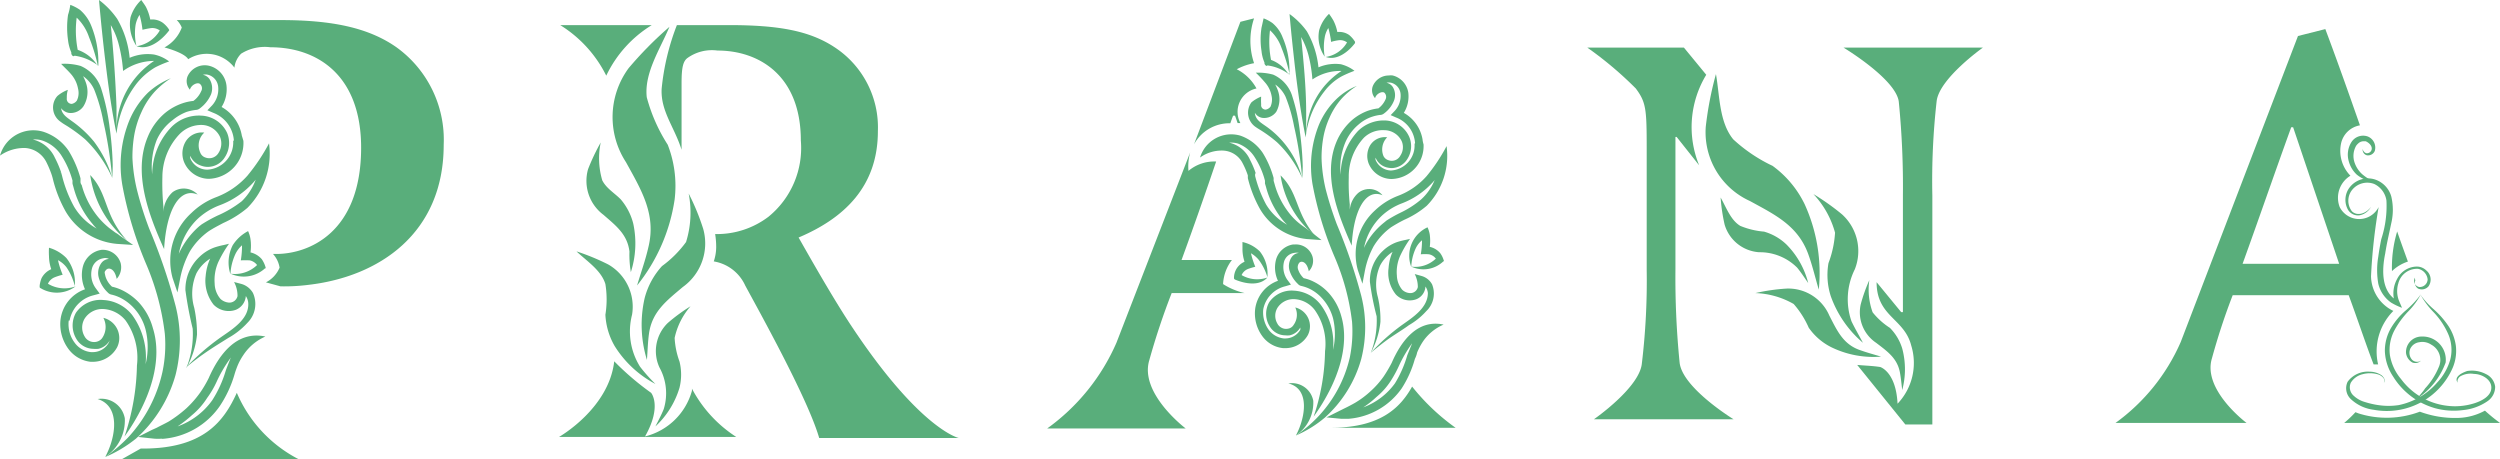 <svg xmlns="http://www.w3.org/2000/svg" width="144.41" height="26.52" viewBox="0 0 144.41 26.52">
  <g id="グループ_4" data-name="グループ 4" transform="translate(-3457 -1089)">
    <g id="プラーナロゴsvg" transform="translate(3457.04 1089)">
      <g id="グループ_1" data-name="グループ 1" opacity="0.7">
        <path id="パス_1" data-name="パス 1" d="M16.71,44.17c-.74,1.62-1.9,3.26-5.55,3.22L10.08,48H20.27A7.728,7.728,0,0,1,16.71,44.17Z" transform="translate(-3.07 -21.48)" fill="#138c43"/>
        <path id="パス_2" data-name="パス 2" d="M25.93,24.21c-1.61-1.13-3.72-1.57-6.69-1.57h-6a1.3,1.3,0,0,1,.29.43,2.16,2.16,0,0,1-1,1.15s1.16.3,1.37.68a2,2,0,0,1,2.47.26,1.43,1.43,0,0,1,.2.23,1.35,1.35,0,0,1,.39-.81,2.58,2.58,0,0,1,1.69-.37c2.62,0,5.24,1.53,5.24,5.8,0,4.94-3.05,6.14-4.91,6.14H18.8a1.54,1.54,0,0,1,.38.79,1.69,1.69,0,0,1-.79.85l.84.23a11.1,11.1,0,0,0,1.65-.09c4-.47,7.78-2.93,7.78-8.09A6.58,6.58,0,0,0,25.93,24.21Z" transform="translate(-3.07 -21.48)" fill="#138c43"/>
        <path id="パス_3" data-name="パス 3" d="M17.64,38.4a1.13,1.13,0,0,0-.67-.52l-.42-.11a1.68,1.68,0,0,1,.2.81.48.48,0,0,1-.49.38.81.81,0,0,1-.49-.21,1.4,1.4,0,0,1-.34-.89,2.58,2.58,0,0,1,.2-1.22,6.91,6.91,0,0,1,.63-1.08l-.29.07a4.75,4.75,0,0,0-.54.14,2.45,2.45,0,0,0-.87.54,2.57,2.57,0,0,0-.82,1.93,21.162,21.162,0,0,0,.42,2.22,5.26,5.26,0,0,1-.37,2.29,5,5,0,0,0,.62-1.94,7.28,7.28,0,0,0-.16-1.55,2.93,2.93,0,0,1,.13-2,2.28,2.28,0,0,1,.79-.84,3.08,3.08,0,0,0-.26,1,2.23,2.23,0,0,0,.46,1.66,1.22,1.22,0,0,0,1.27.3.93.93,0,0,0,.59-.8.84.84,0,0,1,.14.4h0c.06.94-.94,1.53-1.61,2a13.56,13.56,0,0,0-2,1.74,14.54,14.54,0,0,1,1.33-1c.37-.25.75-.48,1.13-.72a4.31,4.31,0,0,0,1.11-.88,1.53,1.53,0,0,0,.31-1.72Z" transform="translate(-3.07 -21.48)" fill="#138c43"/>
        <path id="パス_4" data-name="パス 4" d="M17.37,39Z" transform="translate(-3.07 -21.48)" fill="#138c43"/>
        <path id="パス_5" data-name="パス 5" d="M9.54,31a18.57,18.57,0,0,0-.17-2.1,12.35,12.35,0,0,0-.48-2.25,2.14,2.14,0,0,0-1.2-1.36,3.33,3.33,0,0,0-1.13-.12c.19.2.4.39.58.6a1.77,1.77,0,0,1,.4.84,1,1,0,0,1-.07.68.48.48,0,0,1-.29.19.284.284,0,0,1-.29-.33,1.506,1.506,0,0,1,.06-.48,2,2,0,0,0-.61.36,1,1,0,0,0,.2,1.49c.15.12.33.21.49.32a8.83,8.83,0,0,1,.92.69,7.15,7.15,0,0,1,1.57,2.24,6.65,6.65,0,0,0-1.06-2.11,6.44,6.44,0,0,0-1.3-1.2c-.27-.2-.55-.37-.6-.73A.72.72,0,0,0,7,28a.89.89,0,0,0,.85-.38A1.58,1.58,0,0,0,8,26.28a2.83,2.83,0,0,0-.17-.4,1.9,1.9,0,0,1,.64.77A9.82,9.82,0,0,1,9,28.5a24,24,0,0,1,.51,3.26C9.53,31.5,9.54,31.25,9.54,31Z" transform="translate(-3.07 -21.48)" fill="#138c43"/>
        <path id="パス_6" data-name="パス 6" d="M13.28,38.37,13,37.54a3.73,3.73,0,0,1,1.1-3.77,4.17,4.17,0,0,1,1.44-.91,4.58,4.58,0,0,0,1.78-1.23,11,11,0,0,0,1.25-1.87,4.45,4.45,0,0,1-1.25,3.73,5.86,5.86,0,0,1-1.39.87c-.28.15-.58.3-.85.48A4,4,0,0,0,14,36a5.41,5.41,0,0,0-.55,1.5Zm4.52-6.51-.09.11a5,5,0,0,1-2,1.37,3.84,3.84,0,0,0-1.28.8,3.78,3.78,0,0,0-1.07,2,3.37,3.37,0,0,1,.19-.38,4.62,4.62,0,0,1,1-1.22h0l.13-.1h0a8.879,8.879,0,0,1,.9-.5A6.42,6.42,0,0,0,17,33.1a3.33,3.33,0,0,0,.8-1.24Z" transform="translate(-3.07 -21.48)" fill="#138c43"/>
        <path id="パス_7" data-name="パス 7" d="M10.72,35.63l-.9-.06a3.82,3.82,0,0,1-3-1.88,7.44,7.44,0,0,1-.75-1.93l-.05-.17a5.81,5.81,0,0,0-.32-.76,1.48,1.48,0,0,0-1.2-.8,2.42,2.42,0,0,0-1.47.44,2,2,0,0,1,2.5-1.38A2.8,2.8,0,0,1,7,30.2a6.17,6.17,0,0,1,.68,1.58v.17a.3.3,0,0,0,.07.22,4.88,4.88,0,0,0,1,1.91,4.69,4.69,0,0,0,.6.58l.35.26a1.51,1.51,0,0,1,.26.18ZM6.56,31.44l.05.18a7.4,7.4,0,0,0,.7,1.8,3.48,3.48,0,0,0,1.3,1.26,2.85,2.85,0,0,1-.23-.26,5.3,5.3,0,0,1-1.1-2.11l-.06-.21a1.21,1.21,0,0,1,0-.18A5.25,5.25,0,0,0,6.6,30.5a2.11,2.11,0,0,0-1.12-.9,1.35,1.35,0,0,0-.55-.06A1.89,1.89,0,0,1,6.2,30.59a6.22,6.22,0,0,1,.36.84H6.48Z" transform="translate(-3.07 -21.48)" fill="#138c43"/>
        <path id="パス_8" data-name="パス 8" d="M9.11,47.88a9.78,9.78,0,0,0,1.3-1.11,8.13,8.13,0,0,0,2-3.79,7.58,7.58,0,0,0,.14-2.23,14.56,14.56,0,0,0-1.07-4,21.59,21.59,0,0,1-1.38-4.56,6.86,6.86,0,0,1,.4-3.75,4.94,4.94,0,0,1,1.07-1.6A4.43,4.43,0,0,1,12.9,26a4.88,4.88,0,0,0-.89.73,4.38,4.38,0,0,0-.81,1.23,5.38,5.38,0,0,0-.44,1.48,7.63,7.63,0,0,0-.08,1.16,9.6,9.6,0,0,0,.26,1.84,19.581,19.581,0,0,0,.71,2.25,33.34,33.34,0,0,1,1.52,4.45,8.16,8.16,0,0,1,0,4,7.73,7.73,0,0,1-2.29,3.68A7.54,7.54,0,0,1,9.11,47.88Z" transform="translate(-3.07 -21.48)" fill="#138c43"/>
        <path id="パス_9" data-name="パス 9" d="M10.22,46.7a13.57,13.57,0,0,0,.72-4.11A3.73,3.73,0,0,0,10.29,40,1.78,1.78,0,0,0,9,39.33H9a1.21,1.21,0,0,0-1.09.57,1,1,0,0,0,0,1,.62.62,0,0,0,.7.32.54.54,0,0,0,.34-.24A1.13,1.13,0,0,0,9,39.84a1.2,1.2,0,0,1,.79,1.71,1.6,1.6,0,0,1-1.39.83H8.27A1.85,1.85,0,0,1,7,41.66,2.41,2.41,0,0,1,6.52,40a2.13,2.13,0,0,1,1.42-1.81,2,2,0,0,1-.13-1.28,1.31,1.31,0,0,1,1.1-1H9a1.08,1.08,0,0,1,1,.77,1,1,0,0,1-.23.91c-.12-.62-.47-.67-.6-.53s-.1.14-.05.38a1.32,1.32,0,0,0,.38.6h0a2.69,2.69,0,0,1,.62.22,3.39,3.39,0,0,1,.91.67,3.57,3.57,0,0,1,.83,1.5C12.43,42.23,11.78,44.51,10.22,46.7ZM9,38.81H9a2.27,2.27,0,0,1,1.66.86,4.14,4.14,0,0,1,.78,2.85,4.2,4.2,0,0,0,0-2,2.92,2.92,0,0,0-.7-1.27,2.71,2.71,0,0,0-.76-.57,2.3,2.3,0,0,0-.5-.18h0a.39.39,0,0,1-.23-.13h0a1.88,1.88,0,0,1-.52-.87,1,1,0,0,1,.15-.82.58.58,0,0,1,.44-.24A.42.42,0,0,0,9,36.4a.8.8,0,0,0-.66.6,1.36,1.36,0,0,0,.22,1.13l.23.31-.37.1A1.84,1.84,0,0,0,7.05,40,.11.11,0,0,0,7,40a1.79,1.79,0,0,0,.36,1.3,1.32,1.32,0,0,0,.93.52h.1a1.05,1.05,0,0,0,.92-.54l.06-.14h0a1,1,0,0,1-.66.49,1.45,1.45,0,0,1-.29,0,1.16,1.16,0,0,1-1-.61,1.5,1.5,0,0,1,0-1.48A1.72,1.72,0,0,1,9,38.81Z" transform="translate(-3.07 -21.48)" fill="#138c43"/>
        <path id="パス_10" data-name="パス 10" d="M11.93,24.63a2.63,2.63,0,0,0-1.41.19,5.56,5.56,0,0,0-.72-2.25,4.73,4.73,0,0,0-1.05-1.09c.1,1.16.22,2.33.36,3.49.17,1.41.36,2.84.65,4.23a5.78,5.78,0,0,1,1.16-2.89A3.9,3.9,0,0,1,12,25.37a6.191,6.191,0,0,1,.8-.34,2.19,2.19,0,0,0-.87-.4ZM9.76,29.07h0V27.66c-.06-1.58-.17-3.16-.33-4.73a4.35,4.35,0,0,1,.47,1.16,8.56,8.56,0,0,1,.24,1.49A3.07,3.07,0,0,1,11.93,25a4.85,4.85,0,0,0-2.17,4.07Z" transform="translate(-3.07 -21.48)" fill="#138c43"/>
        <path id="パス_11" data-name="パス 11" d="M8.29,22.94a2.36,2.36,0,0,0-.64-.89,2.48,2.48,0,0,0-.56-.29,3.2,3.2,0,0,1-.13.58,5.1,5.1,0,0,0,0,1.46,2.49,2.49,0,0,0,.19.71.21.21,0,0,0,.07.19c.07.06.09,0,.13,0a2.85,2.85,0,0,1,1.36.58h0a5.62,5.62,0,0,0-.42-2.34Zm.35,2.29a2.19,2.19,0,0,0-1.12-.87,5.8,5.8,0,0,1-.06-1.86,2.78,2.78,0,0,1,.71,1.12,10.21,10.21,0,0,1,.5,1.6A.049.049,0,0,0,8.64,25.23Z" transform="translate(-3.07 -21.48)" fill="#138c43"/>
        <path id="パス_12" data-name="パス 12" d="M6.86,36.38a2.3,2.3,0,0,0-1-.59,3.91,3.91,0,0,0,0,.49,2.41,2.41,0,0,0,.13.75,1.13,1.13,0,0,0-.56.52,1.67,1.67,0,0,0-.11.44c0,.11,0,.11.08.15a1.81,1.81,0,0,0,2-.12h0a1.85,1.85,0,0,1-1.6-.15.72.72,0,0,1,.38-.37,3.679,3.679,0,0,1,.47-.15,4.84,4.84,0,0,1-.27-.84,1.47,1.47,0,0,1,.49.41A3.27,3.27,0,0,1,7.35,38h0A2.25,2.25,0,0,0,6.86,36.38Z" transform="translate(-3.07 -21.48)" fill="#138c43"/>
        <path id="パス_13" data-name="パス 13" d="M18.35,36.85a1.66,1.66,0,0,0-.2-.4,1.22,1.22,0,0,0-.65-.39,2.77,2.77,0,0,0,0-.76,1.681,1.681,0,0,0-.14-.47,2.34,2.34,0,0,0-.89.82,2.2,2.2,0,0,0-.13,1.67h0a3.15,3.15,0,0,1,.29-1.17,1.61,1.61,0,0,1,.38-.5,5.1,5.1,0,0,1-.07.87,4.57,4.57,0,0,1,.52,0,.72.72,0,0,1,.42.27,1.84,1.84,0,0,1-1.53.5h0a1.82,1.82,0,0,0,2-.32C18.4,37,18.39,37,18.35,36.85Z" transform="translate(-3.07 -21.48)" fill="#138c43"/>
        <path id="パス_14" data-name="パス 14" d="M12.36,46.82a3,3,0,0,1-.42,0l-.94-.1.81-.41.27-.12c.24-.13.48-.24.71-.37a7.18,7.18,0,0,0,1-.75,5.92,5.92,0,0,0,.8-.91,6.36,6.36,0,0,0,.5-.85c.59-1.34,1.61-2.75,3.27-2.39A2.91,2.91,0,0,0,17.08,42a3.41,3.41,0,0,0-.35.66h0c-.05.13-.1.27-.14.4a6.6,6.6,0,0,1-.86,1.87,4.42,4.42,0,0,1-3.31,1.9ZM15,44.46a4.27,4.27,0,0,1-.88,1,7.31,7.31,0,0,1-.83.65,4.17,4.17,0,0,0,2-1.51,6.65,6.65,0,0,0,.78-1.71c.09-.25.25-.66.3-.76a7.809,7.809,0,0,0-.83,1.41A5.327,5.327,0,0,1,15,44.46Z" transform="translate(-3.07 -21.48)" fill="#138c43"/>
        <path id="パス_15" data-name="パス 15" d="M12.75,23.12a1.57,1.57,0,0,0-.31-.32,1.05,1.05,0,0,0-.73-.19,2.74,2.74,0,0,0-.25-.73c-.08-.14-.18-.27-.27-.4a2.29,2.29,0,0,0-.62,1,2.25,2.25,0,0,0,.34,1.65h0a3.24,3.24,0,0,1-.05-1.2,1.69,1.69,0,0,1,.23-.59,5,5,0,0,1,.17.86,4.76,4.76,0,0,1,.52-.1.74.74,0,0,1,.48.14,1.88,1.88,0,0,1-1.34.91h0c.71.25,1.43-.34,1.84-.86C12.83,23.21,12.81,23.22,12.75,23.12Z" transform="translate(-3.07 -21.48)" fill="#138c43"/>
        <path id="パス_16" data-name="パス 16" d="M9.11,47.87a2.52,2.52,0,0,0,1.13-2.22,1.37,1.37,0,0,0-1.57-1.12C10,44.94,9.73,46.72,9.11,47.87Z" transform="translate(-3.07 -21.48)" fill="#138c43"/>
        <path id="パス_17" data-name="パス 17" d="M17,29.32a2.34,2.34,0,0,0-1.17-1.66,1.93,1.93,0,0,0,.28-1.26,1.33,1.33,0,0,0-1-1.12,1.09,1.09,0,0,0-1.25.62.75.75,0,0,0,.14.76c.07-.27.42-.44.57-.34a.33.33,0,0,1,.08.43,1.37,1.37,0,0,1-.45.56h0a2.82,2.82,0,0,0-.64.14,3.22,3.22,0,0,0-1,.56,3.55,3.55,0,0,0-1,1.39c-.86,2.08.06,4.5.95,6.47.13-2.31.92-3.59,1.94-3.15A1.1,1.1,0,0,0,13,32.58a1.64,1.64,0,0,0-.53,1.15c0-.1,0-.21,0-.31a14.2,14.2,0,0,1-.06-1.72,3.6,3.6,0,0,1,1-2.48,1.75,1.75,0,0,1,1.33-.52,1.19,1.19,0,0,1,1,.69,1,1,0,0,1-.08.91.62.62,0,0,1-.76.28.47.47,0,0,1-.3-.28,1,1,0,0,1,.23-1.16,1.09,1.09,0,0,0-1.09.54,1.35,1.35,0,0,0-.09,1.13,1.57,1.57,0,0,0,1.44,1h0a2.07,2.07,0,0,0,2-2.19C17.07,29.54,17,29.32,17,29.32Zm-.5.29a1.58,1.58,0,0,1-1.48,1.67h0a1.06,1.06,0,0,1-1-.66.57.57,0,0,1,0-.14h0a1,1,0,0,0,.6.56,1.14,1.14,0,0,0,.4.08,1.16,1.16,0,0,0,1-.56,1.51,1.51,0,0,0,.13-1.4,1.72,1.72,0,0,0-1.48-1,2.24,2.24,0,0,0-1.74.66,4,4,0,0,0-1.11,2.73,4.22,4.22,0,0,1,.27-2A2.94,2.94,0,0,1,13,28.42a2.88,2.88,0,0,1,.82-.48,3,3,0,0,1,.52-.11h0a.4.4,0,0,0,.25-.1h0a2,2,0,0,0,.63-.8,1,1,0,0,0-.08-.87.61.61,0,0,0-.39-.26.61.61,0,0,1,.3,0,.79.79,0,0,1,.58.67,1.39,1.39,0,0,1-.35,1.1l-.27.28.35.15a1.85,1.85,0,0,1,1.18,1.6h0Z" transform="translate(-3.07 -21.48)" fill="#138c43"/>
        <path id="パス_18" data-name="パス 18" d="M10.37,35.38a6,6,0,0,1-2.13-3.79C9.31,32.72,9,33.86,10.37,35.38Z" transform="translate(-3.07 -21.48)" fill="#138c43"/>
      </g>
      <path id="パス_19" data-name="パス 19" d="M38.05,25.85a6.91,6.91,0,0,1,2.63-2.92H35.39a7.2,7.2,0,0,1,2.66,2.92Z" transform="translate(-3.07 -21.48)" fill="#138c43" opacity="0.7"/>
      <path id="パス_20" data-name="パス 20" d="M52.27,40.4c-1.11-1.66-2.5-4.13-3.11-5.2,2.6-1.1,4.58-2.92,4.58-6.14a5.53,5.53,0,0,0-2.5-4.85c-1.44-.95-3.22-1.28-6.11-1.28h-3a13.81,13.81,0,0,0-.88,3.67c-.07,1.3.74,2.22,1.15,3.53V26.3c0-.91.08-1.3.37-1.49a2.43,2.43,0,0,1,1.71-.41c2.35,0,4.81,1.4,4.81,5.2A5.12,5.12,0,0,1,47.42,34a4.92,4.92,0,0,1-3.08,1,4.72,4.72,0,0,1,.06.77,2.64,2.64,0,0,1-.14.81,2.43,2.43,0,0,1,1.82,1.4c1,1.84,3.63,6.59,4.27,8.8h8.06S56.2,46.3,52.27,40.4Z" transform="translate(-3.07 -21.48)" fill="#138c43" opacity="0.7"/>
      <path id="パス_21" data-name="パス 21" d="M43,43.93v.12a3.74,3.74,0,0,1-2.71,2.64c1-1.76.35-2.52.35-2.52a15.79,15.79,0,0,1-2.13-1.82c-.31,2.74-3.19,4.37-3.19,4.37H45.56A7.45,7.45,0,0,1,43,43.93Z" transform="translate(-3.07 -21.48)" fill="#138c43" opacity="0.7"/>
      <path id="パス_22" data-name="パス 22" d="M37,31.25a2.45,2.45,0,0,0,.89,2.64c.71.62,1.38,1.12,1.5,2.12a6,6,0,0,0,.08,1.19,5.42,5.42,0,0,0,.14-2.8,3.46,3.46,0,0,0-.72-1.4c-.36-.37-.83-.63-1.07-1.1a4.49,4.49,0,0,1-.09-2.19A12.2,12.2,0,0,0,37,31.25Z" transform="translate(-3.07 -21.48)" fill="#138c43" opacity="0.7"/>
      <path id="パス_23" data-name="パス 23" d="M39.34,25.42a4.77,4.77,0,0,0-.15,5.43c.88,1.6,1.75,3,1.3,4.88-.17.76-.44,1.5-.66,2.24A10.34,10.34,0,0,0,42,33a6.54,6.54,0,0,0-.4-3.16,9.71,9.71,0,0,1-1.21-2.74c-.16-1.4.78-2.8,1.31-4.07a21.48,21.48,0,0,0-2.36,2.39Z" transform="translate(-3.07 -21.48)" fill="#138c43" opacity="0.7"/>
      <path id="パス_24" data-name="パス 24" d="M41.6,40.14a2.26,2.26,0,0,0-.48,2.56,3.09,3.09,0,0,1,.25,2.41c-.14.35-.32.68-.48,1a5,5,0,0,0,1.39-2.23,3.13,3.13,0,0,0,0-1.52A4.62,4.62,0,0,1,42,41a4.07,4.07,0,0,1,.92-1.83A10.09,10.09,0,0,0,41.6,40.14Z" transform="translate(-3.07 -21.48)" fill="#138c43" opacity="0.7"/>
      <path id="パス_25" data-name="パス 25" d="M43.65,34.7a3.1,3.1,0,0,1-1.18,3.36c-.92.78-1.77,1.41-1.95,2.68-.07.51-.08,1-.12,1.53a6.9,6.9,0,0,1-.13-3.58,4.39,4.39,0,0,1,1-1.84,6.32,6.32,0,0,0,1.39-1.39,5.74,5.74,0,0,0,.15-2.8A12.93,12.93,0,0,1,43.65,34.7Z" transform="translate(-3.07 -21.48)" fill="#138c43" opacity="0.7"/>
      <path id="パス_26" data-name="パス 26" d="M38.17,36.76a2.81,2.81,0,0,1,1.37,2.9,3.85,3.85,0,0,0,.46,3,9.6,9.6,0,0,0,.89,1,6.16,6.16,0,0,1-2.36-2.2,4,4,0,0,1-.53-1.8,5.53,5.53,0,0,0,0-1.77c-.24-.8-1.08-1.33-1.67-1.89a12.94,12.94,0,0,1,1.84.76Z" transform="translate(-3.07 -21.48)" fill="#138c43" opacity="0.7"/>
      <g id="グループ_2" data-name="グループ 2" opacity="0.7">
        <path id="パス_27" data-name="パス 27" d="M74.1,28.6c.05-.15.1-.29.16-.44h.11l.15.43h.16a1.38,1.38,0,0,1,.93-2,2.68,2.68,0,0,0-1.14-1.11,3.42,3.42,0,0,1,1-.35,4.06,4.06,0,0,1,0-2.59l-.79.2L72,29.82A2.33,2.33,0,0,1,74.1,28.6Z" transform="translate(-3.07 -21.48)" fill="#138c43"/>
        <path id="パス_28" data-name="パス 28" d="M84.6,43.81c-.71,1.27-1.89,2.41-4.83,2.38h7.34a12.34,12.34,0,0,1-2.51-2.38Z" transform="translate(-3.07 -21.48)" fill="#138c43"/>
        <path id="パス_29" data-name="パス 29" d="M69.42,42.28a40.713,40.713,0,0,1,1.29-3.87h4.22a3.92,3.92,0,0,1-1.25-.52,2.47,2.47,0,0,1,.51-1.39H71.28c.68-1.86,1.35-3.77,2-5.69a2.32,2.32,0,0,0-1.6.54,3.06,3.06,0,0,1,.1-1.07l-4.26,11a12,12,0,0,1-4,4.95h8S68.83,44.2,69.42,42.28Z" transform="translate(-3.07 -21.48)" fill="#138c43"/>
        <path id="パス_30" data-name="パス 30" d="M85.75,37.9a1,1,0,0,0-.61-.48l-.39-.11a1.66,1.66,0,0,1,.18.75.44.44,0,0,1-.45.35.7.7,0,0,1-.45-.19,1.34,1.34,0,0,1-.31-.82,2.27,2.27,0,0,1,.18-1.12,6.2,6.2,0,0,1,.58-1l-.27.06a4.07,4.07,0,0,0-.5.13,2.3,2.3,0,0,0-.8.5,2.38,2.38,0,0,0-.75,1.78,15.391,15.391,0,0,0,.39,2,5.06,5.06,0,0,1-.34,2.11,4.74,4.74,0,0,0,.56-1.79,5.7,5.7,0,0,0-.15-1.43,2.71,2.71,0,0,1,.13-1.82,2.11,2.11,0,0,1,.72-.79,2.76,2.76,0,0,0-.23.93,2,2,0,0,0,.42,1.53,1.11,1.11,0,0,0,1.17.28.84.84,0,0,0,.54-.74.84.84,0,0,1,.14.37h0c0,.86-.87,1.41-1.49,1.85a12,12,0,0,0-1.81,1.61c.39-.32.79-.65,1.21-.93s.7-.45,1-.67a4.05,4.05,0,0,0,1-.81A1.4,1.4,0,0,0,85.75,37.9Z" transform="translate(-3.07 -21.48)" fill="#138c43"/>
        <path id="パス_31" data-name="パス 31" d="M85.51,38.45Z" transform="translate(-3.07 -21.48)" fill="#138c43"/>
        <path id="パス_32" data-name="パス 32" d="M78.28,31.06a18.122,18.122,0,0,0-.16-1.94,10.451,10.451,0,0,0-.44-2.07,2,2,0,0,0-1.11-1.26,3.26,3.26,0,0,0-1-.11,7,7,0,0,1,.53.56,1.6,1.6,0,0,1,.38.77,1,1,0,0,1-.06.63.44.44,0,0,1-.27.17.256.256,0,0,1-.27-.3,3.44,3.44,0,0,1,0-.45,2.07,2.07,0,0,0-.56.33,1,1,0,0,0,.18,1.38c.14.11.31.2.46.3a7.27,7.27,0,0,1,.85.64,6.44,6.44,0,0,1,1.44,2.06,5.33,5.33,0,0,0-2.17-3.05c-.26-.18-.51-.34-.56-.68V28a.61.61,0,0,0,.44.29.86.86,0,0,0,.79-.35,1.48,1.48,0,0,0,.1-1.22,2.32,2.32,0,0,0-.16-.36,1.79,1.79,0,0,1,.6.71,9,9,0,0,1,.49,1.7,21.9,21.9,0,0,1,.47,3C78.27,31.53,78.28,31.3,78.28,31.06Z" transform="translate(-3.07 -21.48)" fill="#138c43"/>
        <path id="パス_33" data-name="パス 33" d="M81.73,37.87l-.26-.77a3.41,3.41,0,0,1,1-3.48,4,4,0,0,1,1.32-.83,4.17,4.17,0,0,0,1.65-1.14,10,10,0,0,0,1.15-1.73,4.1,4.1,0,0,1-1.15,3.45,5.26,5.26,0,0,1-1.28.8,8.318,8.318,0,0,0-.78.44,3.79,3.79,0,0,0-1,1.09,4.86,4.86,0,0,0-.5,1.38Zm4.18-6-.09.11A4.64,4.64,0,0,1,84,33.23a3.58,3.58,0,0,0-1.18.74,3.48,3.48,0,0,0-1,1.83,3.908,3.908,0,0,1,.18-.35,4.25,4.25,0,0,1,1-1.13h0l.12-.1h0a7.769,7.769,0,0,1,.84-.47A5.4,5.4,0,0,0,85.12,33a3.07,3.07,0,0,0,.79-1.14Z" transform="translate(-3.07 -21.48)" fill="#138c43"/>
        <path id="パス_34" data-name="パス 34" d="M79.37,35.35l-.83-.06a3.53,3.53,0,0,1-2.73-1.74,7.17,7.17,0,0,1-.7-1.78v-.16a4.74,4.74,0,0,0-.3-.7,1.33,1.33,0,0,0-1.1-.73,2.13,2.13,0,0,0-1.36.4,1.88,1.88,0,0,1,2.31-1.27,2.57,2.57,0,0,1,1.31,1,5.55,5.55,0,0,1,.63,1.45c0,.06,0,.11,0,.16l.06.21a4.68,4.68,0,0,0,.92,1.76,3.43,3.43,0,0,0,.55.53c.11.09.22.16.33.24l.24.17Zm-3.84-3.88v.17a7.06,7.06,0,0,0,.64,1.66,3.27,3.27,0,0,0,1.21,1.16,2.391,2.391,0,0,1-.22-.23,5,5,0,0,1-1-1.95l-.06-.2v-.16a4.63,4.63,0,0,0-.57-1.32,1.94,1.94,0,0,0-1-.83,1.49,1.49,0,0,0-.5-.05,1.74,1.74,0,0,1,1.21,1,5.381,5.381,0,0,1,.33.78H75.5Z" transform="translate(-3.07 -21.48)" fill="#138c43"/>
        <path id="パス_35" data-name="パス 35" d="M77.88,46.64a7.8,7.8,0,0,0,1.2-1A7.38,7.38,0,0,0,81,42.13a7.52,7.52,0,0,0,.13-2.06,13.45,13.45,0,0,0-1-3.73,20,20,0,0,1-1.28-4.2,6.39,6.39,0,0,1,.37-3.46,4.51,4.51,0,0,1,1-1.47,3.64,3.64,0,0,1,1.19-.77,4.44,4.44,0,0,0-.82.67,4.17,4.17,0,0,0-.75,1.14,4.85,4.85,0,0,0-.4,1.36,6.48,6.48,0,0,0-.07,1.07,8.91,8.91,0,0,0,.23,1.7,19.3,19.3,0,0,0,.66,2.08,31,31,0,0,1,1.4,4.1,7.43,7.43,0,0,1,0,3.66,7.11,7.11,0,0,1-2.11,3.39,6.73,6.73,0,0,1-1.67,1.03Z" transform="translate(-3.07 -21.48)" fill="#138c43"/>
        <path id="パス_36" data-name="パス 36" d="M78.91,45.55a12.34,12.34,0,0,0,.66-3.79,3.38,3.38,0,0,0-.6-2.38,1.59,1.59,0,0,0-1.16-.62h0a1.1,1.1,0,0,0-1,.52.89.89,0,0,0,0,.88.57.57,0,0,0,.65.3.46.46,0,0,0,.3-.22,1,1,0,0,0,.09-1,1.12,1.12,0,0,1,.73,1.59,1.48,1.48,0,0,1-1.28.76h-.15a1.69,1.69,0,0,1-1.18-.66,2.22,2.22,0,0,1-.44-1.57,2,2,0,0,1,1.32-1.66,1.81,1.81,0,0,1-.12-1.19,1.22,1.22,0,0,1,1-.91h.12a1,1,0,0,1,1,.72.86.86,0,0,1-.22.83c-.11-.57-.43-.62-.55-.49A.41.41,0,0,0,78,37a1.2,1.2,0,0,0,.34.55h0a2.27,2.27,0,0,1,.57.2,2.9,2.9,0,0,1,.84.62,3.28,3.28,0,0,1,.76,1.38C81,41.43,80.35,43.53,78.91,45.55Zm-1.13-7.28h0a2.1,2.1,0,0,1,1.53.8,3.76,3.76,0,0,1,.72,2.62,3.91,3.91,0,0,0,0-1.83,2.8,2.8,0,0,0-.65-1.17,2.35,2.35,0,0,0-.71-.53,2.27,2.27,0,0,0-.46-.16h0a.35.35,0,0,1-.21-.12h0a1.79,1.79,0,0,1-.49-.8.93.93,0,0,1,.14-.76.58.58,0,0,1,.41-.23.61.61,0,0,0-.27,0,.71.71,0,0,0-.6.55,1.28,1.28,0,0,0,.2,1l.21.28-.34.1A1.7,1.7,0,0,0,76,39.35h0a1.73,1.73,0,0,0,.33,1.2,1.26,1.26,0,0,0,.86.48h.1a1,1,0,0,0,.85-.5.5.5,0,0,0,0-.13h0a.94.94,0,0,1-.61.45,1.15,1.15,0,0,1-.26,0,1.05,1.05,0,0,1-.92-.56,1.35,1.35,0,0,1,0-1.36A1.58,1.58,0,0,1,77.78,38.27Z" transform="translate(-3.07 -21.48)" fill="#138c43"/>
        <path id="パス_37" data-name="パス 37" d="M80.48,25.19a2.48,2.48,0,0,0-1.29.18,5.25,5.25,0,0,0-.67-2.08,4.43,4.43,0,0,0-1-1c.09,1.08.21,2.15.33,3.22.16,1.31.34,2.62.6,3.91a5.17,5.17,0,0,1,1.08-2.66,3.19,3.19,0,0,1,1-.87,6.88,6.88,0,0,1,.74-.32A2.16,2.16,0,0,0,80.48,25.19Zm-2,4.1h0v-1.3c0-1.46-.15-2.92-.29-4.37a4.6,4.6,0,0,1,.43,1.08,8,8,0,0,1,.22,1.37,2.84,2.84,0,0,1,1.68-.49A4.48,4.48,0,0,0,78.48,29.29Z" transform="translate(-3.07 -21.48)" fill="#138c43"/>
        <path id="パス_38" data-name="パス 38" d="M77.12,23.64a2,2,0,0,0-.59-.83,2.26,2.26,0,0,0-.51-.27l-.12.54a4.36,4.36,0,0,0,0,1.35,2.22,2.22,0,0,0,.17.66.193.193,0,0,0,.07.17c.07.06.08,0,.11,0a2.61,2.61,0,0,1,1.26.53s0-.13,0,0a4.91,4.91,0,0,0-.39-2.15Zm.33,2.11a2,2,0,0,0-1-.81,5.45,5.45,0,0,1-.06-1.71,2.47,2.47,0,0,1,.66,1,9.739,9.739,0,0,1,.46,1.48s-.05.02-.06.04Z" transform="translate(-3.07 -21.48)" fill="#138c43"/>
        <path id="パス_39" data-name="パス 39" d="M75.8,36a2.09,2.09,0,0,0-1-.54q0,.225,0,.45a2.33,2.33,0,0,0,.12.69,1,1,0,0,0-.51.49,1.07,1.07,0,0,0-.1.4c0,.1,0,.1.06.14.57.24,1.41.4,1.87-.12h0a1.78,1.78,0,0,1-1.49-.14.68.68,0,0,1,.36-.35,3.521,3.521,0,0,1,.43-.13,5.07,5.07,0,0,1-.25-.78,1.63,1.63,0,0,1,.45.38,3.08,3.08,0,0,1,.5,1h0A2.07,2.07,0,0,0,75.8,36Z" transform="translate(-3.07 -21.48)" fill="#138c43"/>
        <path id="パス_40" data-name="パス 40" d="M86.41,36.47a1.3,1.3,0,0,0-.19-.37,1.1,1.1,0,0,0-.6-.36,2.74,2.74,0,0,0,0-.7,1.641,1.641,0,0,0-.13-.43,1.812,1.812,0,0,0-.94,2.29h0a2.85,2.85,0,0,1,.26-1.08,1.39,1.39,0,0,1,.36-.46,4.431,4.431,0,0,1-.07.81,2.52,2.52,0,0,1,.48,0,.65.65,0,0,1,.39.25,1.72,1.72,0,0,1-1.42.46h0a1.66,1.66,0,0,0,1.85-.3C86.46,36.56,86.44,36.57,86.41,36.47Z" transform="translate(-3.07 -21.48)" fill="#138c43"/>
        <path id="パス_41" data-name="パス 41" d="M80.89,45.67h-.4l-.84-.08.76-.38.24-.12c.23-.11.44-.22.65-.34a5.25,5.25,0,0,0,.92-.69,5.05,5.05,0,0,0,.74-.84,8.14,8.14,0,0,0,.46-.78c.54-1.24,1.48-2.54,3-2.21a2.74,2.74,0,0,0-1.21,1,3.87,3.87,0,0,0-.32.61h0a1.493,1.493,0,0,1-.13.37,6.2,6.2,0,0,1-.76,1.7,4.14,4.14,0,0,1-3.06,1.76Zm2.47-2.18a4,4,0,0,1-.82.92,5.52,5.52,0,0,1-.76.6,3.93,3.93,0,0,0,1.83-1.39A6.53,6.53,0,0,0,84.32,42l.28-.69a7.51,7.51,0,0,0-.76,1.3,6.827,6.827,0,0,1-.48.88Z" transform="translate(-3.07 -21.48)" fill="#138c43"/>
        <path id="パス_42" data-name="パス 42" d="M81.24,23.8a1.58,1.58,0,0,0-.28-.3,1,1,0,0,0-.68-.17,2.53,2.53,0,0,0-.23-.67,4.129,4.129,0,0,0-.25-.38,2.11,2.11,0,0,0-.57.95,2,2,0,0,0,.32,1.52h0a3.13,3.13,0,0,1,0-1.1,1.4,1.4,0,0,1,.21-.55,5.39,5.39,0,0,1,.16.8,2.56,2.56,0,0,1,.48-.1.67.67,0,0,1,.44.13,1.71,1.71,0,0,1-1.23.84h0c.65.23,1.32-.31,1.69-.8C81.31,23.88,81.3,23.89,81.24,23.8Z" transform="translate(-3.07 -21.48)" fill="#138c43"/>
        <path id="パス_43" data-name="パス 43" d="M77.89,46.63a2.28,2.28,0,0,0,1-2,1.25,1.25,0,0,0-1.44-1C78.7,43.93,78.45,45.57,77.89,46.63Z" transform="translate(-3.07 -21.48)" fill="#138c43"/>
        <path id="パス_44" data-name="パス 44" d="M85.2,29.52A2.18,2.18,0,0,0,84.12,28a1.8,1.8,0,0,0,.26-1.16,1.21,1.21,0,0,0-.9-1,.85.85,0,0,0-.23,0,1,1,0,0,0-.92.61.68.68,0,0,0,.13.7c.06-.25.39-.41.53-.32a.33.33,0,0,1,.07.4,1.29,1.29,0,0,1-.41.51h0a2.86,2.86,0,0,0-.58.13,3,3,0,0,0-.91.52,3.44,3.44,0,0,0-.93,1.28c-.8,1.92.06,4.15.88,6,.11-2.13.85-3.31,1.78-2.91a1,1,0,0,0-1.42-.12,1.47,1.47,0,0,0-.47.95,2.831,2.831,0,0,1,0-.29,12,12,0,0,1-.06-1.58,3.28,3.28,0,0,1,.88-2.29A1.57,1.57,0,0,1,83,29a1.12,1.12,0,0,1,1,.64.88.88,0,0,1-.08.83.56.56,0,0,1-.7.26.46.46,0,0,1-.28-.25,1,1,0,0,1,.22-1.07,1,1,0,0,0-1,.49,1.22,1.22,0,0,0-.08,1,1.44,1.44,0,0,0,1.33.92h0a1.9,1.9,0,0,0,1.85-2A1.488,1.488,0,0,1,85.2,29.52Zm-.46.27a1.45,1.45,0,0,1-1.37,1.54h0a1,1,0,0,1-.88-.61.31.31,0,0,1,0-.13h0a.93.93,0,0,0,.55.53,1.22,1.22,0,0,0,.38.07,1.09,1.09,0,0,0,.9-.52,1.37,1.37,0,0,0,.11-1.29,1.59,1.59,0,0,0-1.35-.94,2.13,2.13,0,0,0-1.61.61,3.76,3.76,0,0,0-1,2.52,3.82,3.82,0,0,1,.25-1.81,2.74,2.74,0,0,1,.79-1.09,2.25,2.25,0,0,1,.76-.44,2.47,2.47,0,0,1,.47-.11h0a.37.37,0,0,0,.23-.08h0a1.7,1.7,0,0,0,.58-.74.89.89,0,0,0-.07-.8.58.58,0,0,0-.36-.24.62.62,0,0,1,.27,0,.73.73,0,0,1,.54.62,1.28,1.28,0,0,1-.33,1l-.24.25.32.14a1.71,1.71,0,0,1,1.09,1.48h0Z" transform="translate(-3.07 -21.48)" fill="#138c43"/>
        <path id="パス_45" data-name="パス 45" d="M79,35.11a5.54,5.54,0,0,1-2-3.5C78.07,32.66,77.82,33.71,79,35.11Z" transform="translate(-3.07 -21.48)" fill="#138c43"/>
      </g>
      <path id="パス_46" data-name="パス 46" d="M109.52,24.23s3,1.8,3.19,3.11a49.494,49.494,0,0,1,.24,5.43v6.74h-.1l-1.42-1.73c0,2,1.6,2.08,2,3.66a3.41,3.41,0,0,1-.79,3.36c-.09-1.85-1-2.12-1-2.12-.45-.07-.89-.08-1.33-.12L113.09,46h1.56V32.77a41,41,0,0,1,.25-5.46c.17-1.31,2.67-3.08,2.67-3.08Z" transform="translate(-3.07 -21.48)" fill="#138c43" opacity="0.7"/>
      <path id="パス_47" data-name="パス 47" d="M100.05,42.41a49.322,49.322,0,0,1-.24-5.35V29.39h.07l1.3,1.64a5.82,5.82,0,0,1,.41-5.23l-1.29-1.57H94.72a21,21,0,0,1,2.8,2.36c.59.79.63,1.19.63,3.41v7.06a40.249,40.249,0,0,1-.28,5.42c-.14,1.4-2.77,3.22-2.77,3.22h8.07S100.19,43.88,100.05,42.41Z" transform="translate(-3.07 -21.48)" fill="#138c43" opacity="0.7"/>
      <path id="パス_48" data-name="パス 48" d="M102.65,34.45a2.23,2.23,0,0,0,2,1.6,3.05,3.05,0,0,1,2.19.89c.23.28.43.59.64.89a4.83,4.83,0,0,0-1.26-2.23,3.09,3.09,0,0,0-1.29-.74,4.58,4.58,0,0,1-1.37-.33c-.56-.33-.82-1.08-1.14-1.64a10.141,10.141,0,0,0,.23,1.56Z" transform="translate(-3.07 -21.48)" fill="#138c43" opacity="0.7"/>
      <path id="パス_49" data-name="パス 49" d="M101.56,28.82a4.36,4.36,0,0,0,2.55,4.27c1.46.8,2.8,1.43,3.39,3.12.24.67.4,1.37.59,2a9.57,9.57,0,0,0-.81-4.92,5.93,5.93,0,0,0-1.86-2.23,9,9,0,0,1-2.27-1.53c-.82-1-.78-2.54-1-3.77a19.548,19.548,0,0,0-.59,3.06Z" transform="translate(-3.07 -21.48)" fill="#138c43" opacity="0.7"/>
      <path id="パス_50" data-name="パス 50" d="M110.51,39.07a2.12,2.12,0,0,0,.89,2.21c.64.49,1.23.89,1.38,1.73.06.34.09.68.13,1a4.65,4.65,0,0,0,0-2.4,2.89,2.89,0,0,0-.71-1.19,4.16,4.16,0,0,1-1-.9,3.87,3.87,0,0,1-.19-1.86,9.621,9.621,0,0,0-.5,1.41Z" transform="translate(-3.07 -21.48)" fill="#138c43" opacity="0.7"/>
      <path id="パス_51" data-name="パス 51" d="M109.43,33.86a2.86,2.86,0,0,1,.74,3.18,3.87,3.87,0,0,0-.19,3c.2.42.44.82.66,1.24a6.32,6.32,0,0,1-1.86-2.7,4,4,0,0,1-.13-1.9,6,6,0,0,0,.38-1.76,5.28,5.28,0,0,0-1.25-2.23,13.851,13.851,0,0,1,1.65,1.17Z" transform="translate(-3.07 -21.48)" fill="#138c43" opacity="0.7"/>
      <path id="パス_52" data-name="パス 52" d="M106.22,38.15a2.58,2.58,0,0,1,2.48,1.56c.45.87.8,1.67,1.79,2,.39.14.8.25,1.2.37a5.55,5.55,0,0,1-2.89-.55,3.49,3.49,0,0,1-1.29-1.12,5.31,5.31,0,0,0-.87-1.37,4.76,4.76,0,0,0-2.21-.63,11,11,0,0,1,1.79-.26Z" transform="translate(-3.07 -21.48)" fill="#138c43" opacity="0.7"/>
      <g id="グループ_3" data-name="グループ 3" opacity="0.7">
        <path id="パス_53" data-name="パス 53" d="M130.8,42.18a37.815,37.815,0,0,1,1.2-3.65h6.7c.54,1.47,1.05,3,1.44,4h.26a3.31,3.31,0,0,1,.88-3.09,2.27,2.27,0,0,1-1.29-2,32.109,32.109,0,0,1,.44-4,1.26,1.26,0,0,1-2.25,0,1.49,1.49,0,0,1,.62-1.81,2.05,2.05,0,0,1-.53-1.91,1.35,1.35,0,0,1,1.08-1c-.66-1.89-1.32-3.75-2-5.56l-1.58.4L129,41.23a11.37,11.37,0,0,1-3.77,4.68h7.57S130.24,44,130.8,42.18Zm4.58-13.35h.11l2.66,7.89h-5.58C133.5,34.15,134.42,31.48,135.38,28.83Z" transform="translate(-3.07 -21.48)" fill="#138c43"/>
        <path id="パス_54" data-name="パス 54" d="M142.12,36.59c-.21-.58-.42-1.16-.62-1.74a7.2,7.2,0,0,0-.3,2.29A2.43,2.43,0,0,1,142.12,36.59Z" transform="translate(-3.07 -21.48)" fill="#138c43"/>
        <path id="パス_55" data-name="パス 55" d="M145.05,45.62a5.88,5.88,0,0,1-2.24-.36,5.4,5.4,0,0,1-3.54.1l-.18-.07a6.57,6.57,0,0,1-.65.62h9a9.8,9.8,0,0,1-.87-.71,3.43,3.43,0,0,1-1.52.42Z" transform="translate(-3.07 -21.48)" fill="#138c43"/>
        <path id="パス_56" data-name="パス 56" d="M142.67,44.49a4.19,4.19,0,0,0,1.63-2.07,1.34,1.34,0,0,0-1.39-1.5.9.9,0,0,0-.9.94.73.73,0,0,0,.37.56.47.47,0,0,0,.5-.11.41.41,0,0,1-.52-.05.61.61,0,0,1-.11-.62.67.67,0,0,1,.52-.39.92.92,0,0,1,.7.14,1,1,0,0,1,.46,1.23,4.14,4.14,0,0,1-.82,1.3C143,44.1,142.81,44.29,142.67,44.49Z" transform="translate(-3.07 -21.48)" fill="#138c43"/>
        <path id="パス_57" data-name="パス 57" d="M145,43.59a.24.24,0,0,1,0-.18.38.38,0,0,1,.22-.23,1.18,1.18,0,0,1,.72-.1c.41,0,1,.29,1,.79s-.58.78-1,.91a3.7,3.7,0,0,1-1.62.13,3.87,3.87,0,0,1-2.6-1.54,2.88,2.88,0,0,1-.64-1.38,2.41,2.41,0,0,1,.28-1.46,5,5,0,0,1,.77-1.05,4.32,4.32,0,0,0,.74-1,5.36,5.36,0,0,1-.86.92,4.16,4.16,0,0,0-.85,1,2.6,2.6,0,0,0-.37,1.38,2.83,2.83,0,0,0,.47,1.44,4.2,4.2,0,0,0,2.43,1.84,4.11,4.11,0,0,0,1.6.11,3,3,0,0,0,1.42-.51,1,1,0,0,0,.45-.84.92.92,0,0,0-.53-.73,1.74,1.74,0,0,0-1.08-.18C145.28,43,144.74,43.24,145,43.59Z" transform="translate(-3.07 -21.48)" fill="#138c43"/>
        <path id="パス_58" data-name="パス 58" d="M140.73,43.59c.12-.13,0-.33-.14-.44a1.26,1.26,0,0,0-.68-.2,1.44,1.44,0,0,0-1.27.58.86.86,0,0,0,.18,1,2.35,2.35,0,0,0,1.32.62,4.154,4.154,0,0,0,4.57-2.43,2.51,2.51,0,0,0,.18-1.27,2.78,2.78,0,0,0-.43-1.14,5.1,5.1,0,0,0-.89-1,4.569,4.569,0,0,1-.72-.8,4.87,4.87,0,0,0,.75,1,4.36,4.36,0,0,1,.84,1.25,2.28,2.28,0,0,1,.13,1.48,3.25,3.25,0,0,1-.76,1.34,4,4,0,0,1-2.22,1.3,3.9,3.9,0,0,1-1.18,0,4.92,4.92,0,0,1-.78-.18,1.57,1.57,0,0,1-.63-.35.65.65,0,0,1-.18-.76,1.09,1.09,0,0,1,.67-.49,1.64,1.64,0,0,1,.88,0,.63.63,0,0,1,.34.22A.26.26,0,0,1,140.73,43.59Z" transform="translate(-3.07 -21.48)" fill="#138c43"/>
        <path id="パス_59" data-name="パス 59" d="M140.19,32a3.52,3.52,0,0,1-.69-.44,1.59,1.59,0,0,1-.45-.66,1.19,1.19,0,0,1,.08-1h0a.86.86,0,0,1,.19-.19.47.47,0,0,1,.28-.07h.08c.17.07.38.25.35.46a.28.28,0,0,1-.31.23.29.29,0,0,1-.21-.25.33.33,0,0,0,.24.37.42.42,0,0,0,.46-.26.69.69,0,0,0-.42-.83.8.8,0,0,0-.92.31,1.36,1.36,0,0,0-.17,1.11,1.64,1.64,0,0,0,.47.79A2,2,0,0,0,140.19,32Z" transform="translate(-3.07 -21.48)" fill="#138c43"/>
        <path id="パス_60" data-name="パス 60" d="M142.59,37.59a.4.4,0,0,0,.12.56.51.51,0,0,0,.6-.13.68.68,0,0,0-.13-.92.78.78,0,0,0-.6-.22,1.29,1.29,0,0,0-1.07.69,1.74,1.74,0,0,0-.09,1.54l.19-.2c-1.05-.5-1-1.82-.8-2.79.09-.59.23-1.17.35-1.75a3.34,3.34,0,0,0,0-1.54,1.45,1.45,0,0,0-1-1,1.34,1.34,0,0,0-1.36.42,1.18,1.18,0,0,0-.15,1.33.68.68,0,0,0,.66.34.94.94,0,0,0,.68-.5c-.23.35-.76.59-1.1.27a1,1,0,0,1,0-1.23,1.12,1.12,0,0,1,1.29-.35,1.26,1.26,0,0,1,.7.95,6.13,6.13,0,0,1-.3,2.24c-.07.35-.13.7-.17,1a4.6,4.6,0,0,0,0,1.57,1.86,1.86,0,0,0,.74,1.09,3.641,3.641,0,0,0,.63.3l-.16-.37a1.52,1.52,0,0,1-.05-1.05,1.11,1.11,0,0,1,1.15-.83.7.7,0,0,1,.54.61.46.46,0,0,1-.48.44.36.36,0,0,1-.25-.54C142.53,37.69,142.54,37.69,142.59,37.59Z" transform="translate(-3.07 -21.48)" fill="#138c43"/>
      </g>
    </g>
  </g>
</svg>
